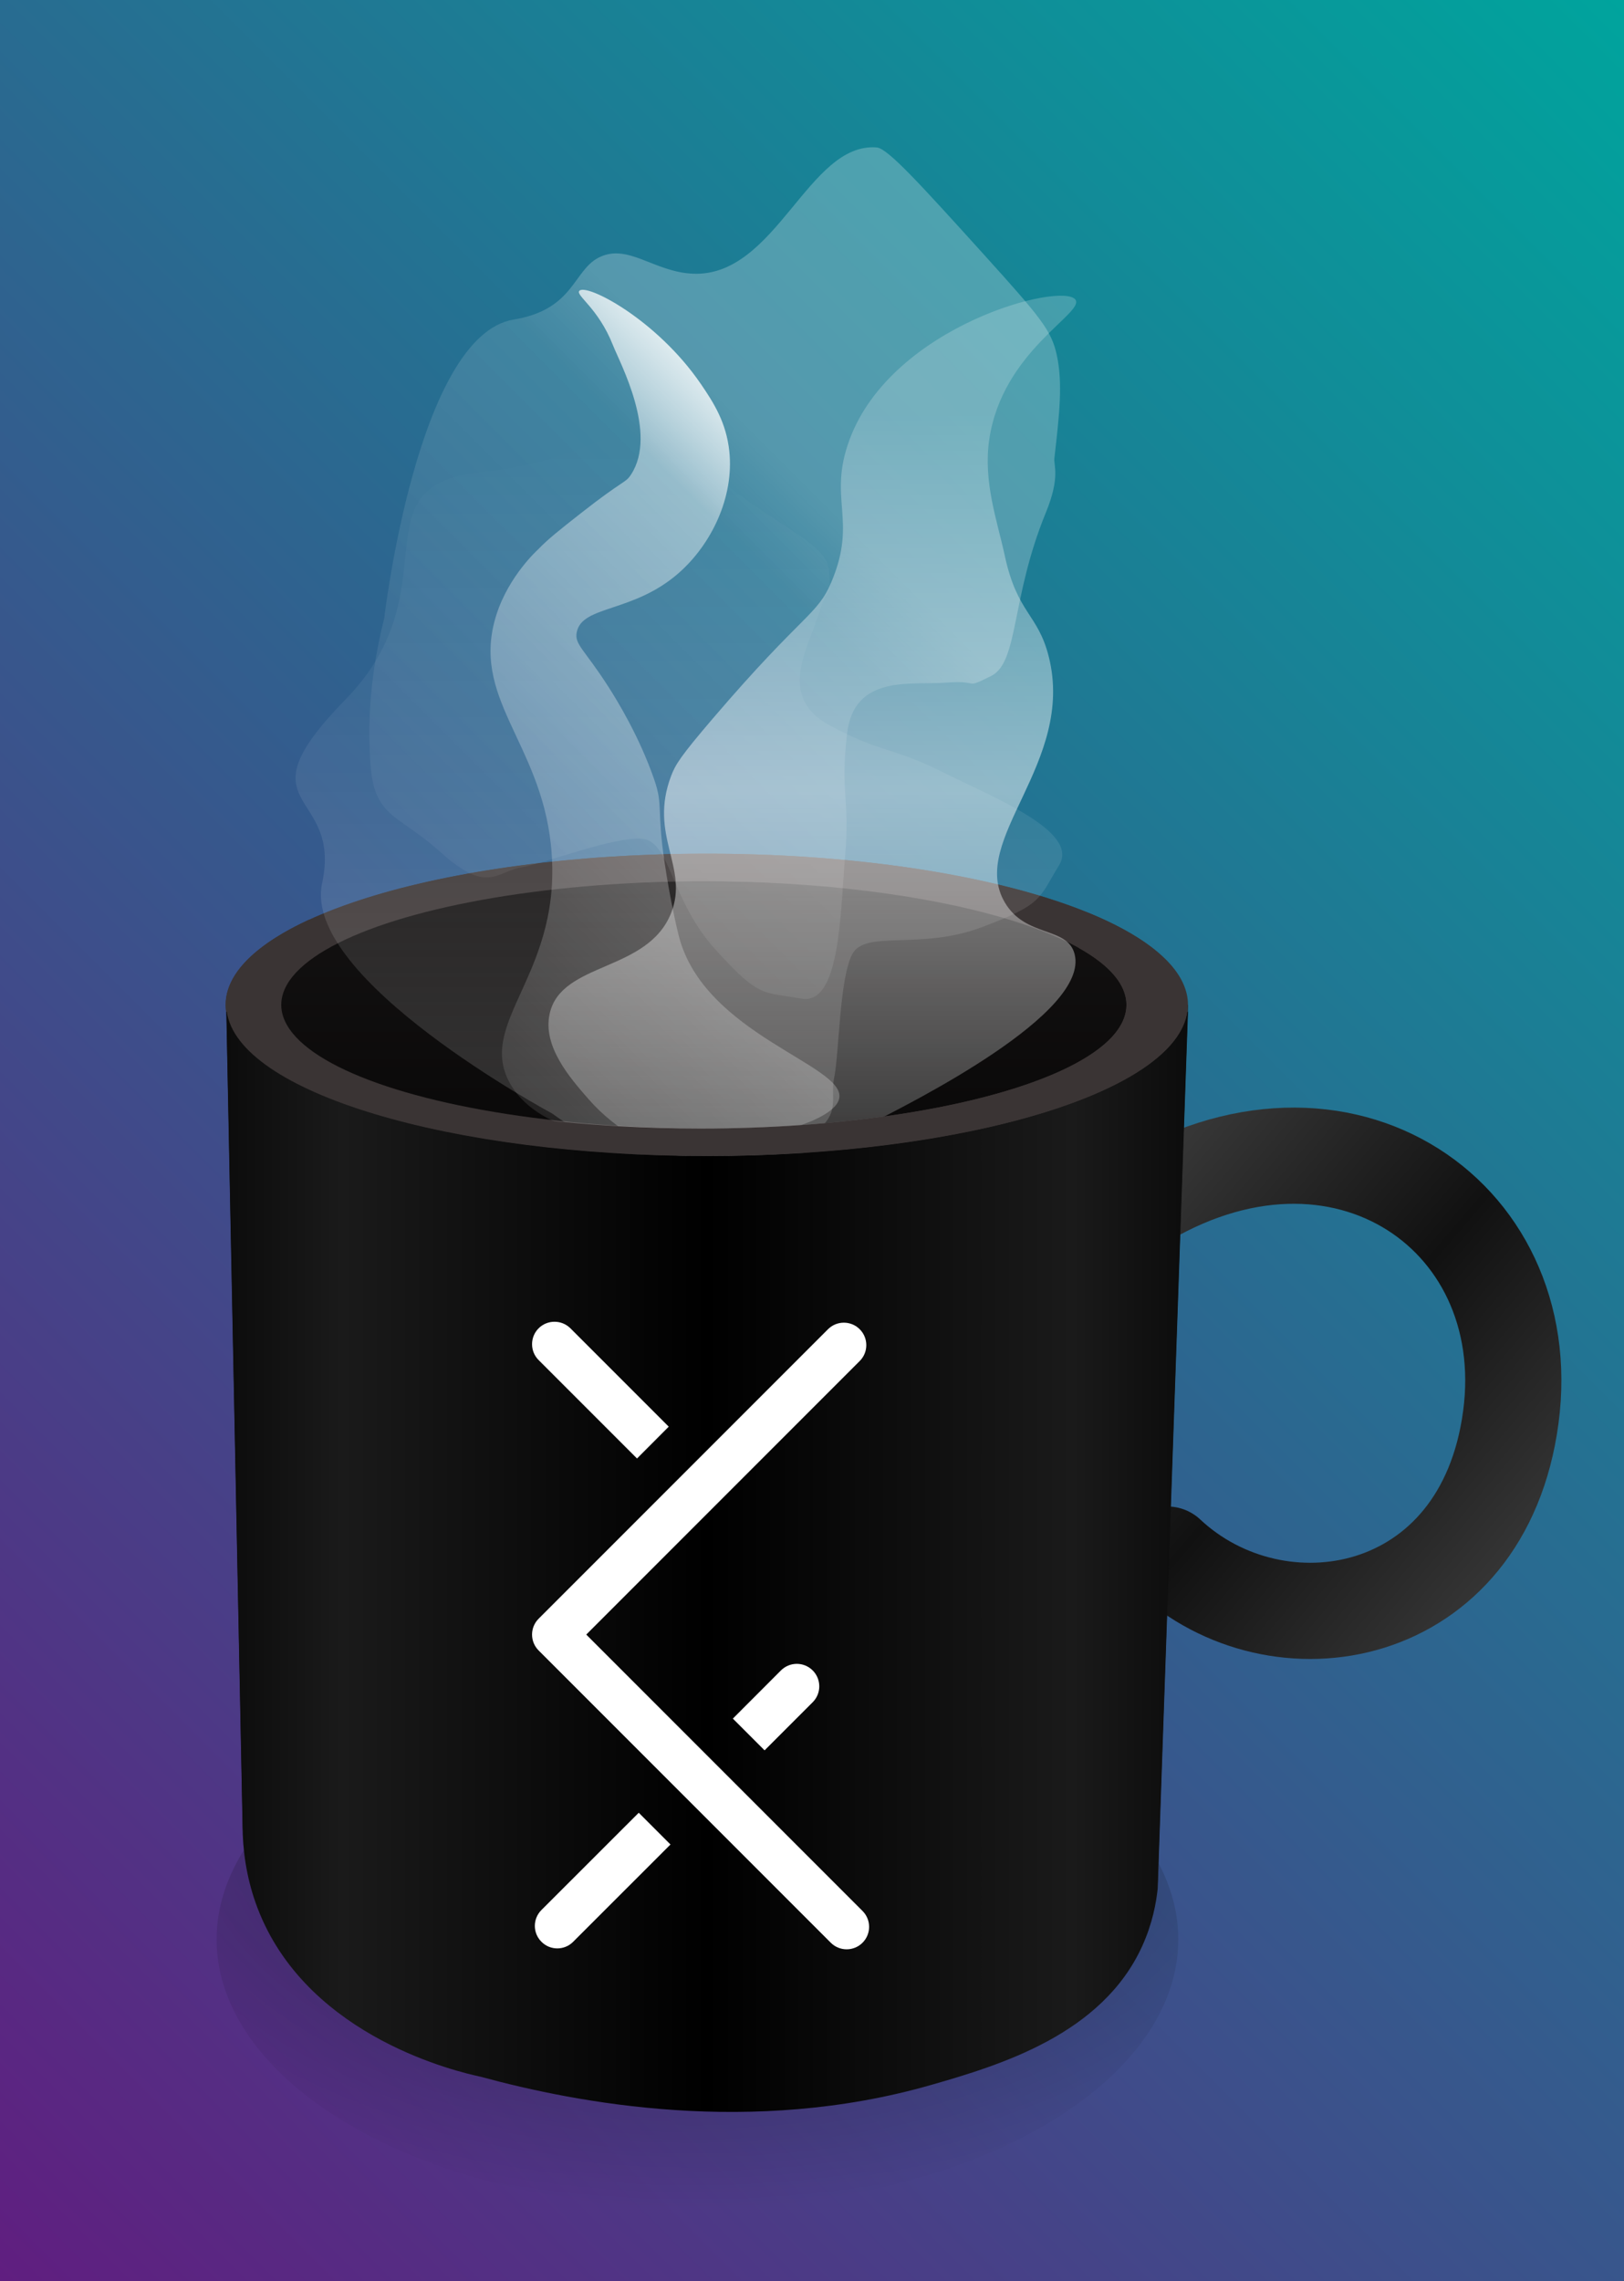 <?xml version="1.0" encoding="UTF-8"?>
<svg id="b" data-name="Ebene 2" xmlns="http://www.w3.org/2000/svg" xmlns:xlink="http://www.w3.org/1999/xlink" viewBox="0 0 236.423 331.946">
  <defs>
    <linearGradient id="f" data-name="wf-verlauf" x1="-23.881" y1="308.065" x2="260.304" y2="23.881" gradientUnits="userSpaceOnUse">
      <stop offset="0" stop-color="#601e80"/>
      <stop offset="1" stop-color="#00a49d"/>
    </linearGradient>
    <linearGradient id="g" data-name="Unbenannter Verlauf 8" x1="-851.699" y1="742.986" x2="-850.699" y2="741.986" gradientTransform="translate(48164.886 49385.828) scale(56.36 -66.241)" gradientUnits="userSpaceOnUse">
      <stop offset="0" stop-color="#3a3a3a"/>
      <stop offset=".5" stop-color="#111"/>
      <stop offset="1" stop-color="#3a3a3a"/>
    </linearGradient>
    <linearGradient id="h" data-name="Unbenannter Verlauf 2" x1="-860.095" y1="744.02" x2="-859.095" y2="744.02" gradientTransform="translate(120446.308 113689.397) scale(140 -152.5)" gradientUnits="userSpaceOnUse">
      <stop offset="0" stop-color="#0c0c0c"/>
      <stop offset=".12" stop-color="#1a1a1a"/>
      <stop offset=".5" stop-color="#000"/>
      <stop offset=".88" stop-color="#1a1a1a"/>
      <stop offset="1" stop-color="#0c0c0c"/>
    </linearGradient>
    <radialGradient id="j" data-name="Unbenannter Verlauf 3" cx="-859.286" cy="742.902" fx="-859.286" fy="742.902" r=".7" gradientTransform="translate(120401.526 58358.672) scale(140 -78.196)" gradientUnits="userSpaceOnUse">
      <stop offset="0" stop-color="#000" stop-opacity=".6"/>
      <stop offset="1" stop-color="#000" stop-opacity="0"/>
    </radialGradient>
    <linearGradient id="l" data-name="Unbenannter Verlauf 5" x1="-858.85" y1="740.715" x2="-858.85" y2="739.715" gradientTransform="translate(106600.344 26793.972) scale(124 -36)" gradientUnits="userSpaceOnUse">
      <stop offset="0" stop-color="#141212"/>
      <stop offset="1" stop-color="#0a0909"/>
    </linearGradient>
    <linearGradient id="m" data-name="Unbenannter Verlauf 6" x1="98.837" y1="172.467" x2="98.837" y2="62.683" gradientUnits="userSpaceOnUse">
      <stop offset="0" stop-color="#fff" stop-opacity=".18"/>
      <stop offset=".5" stop-color="#fff" stop-opacity=".08"/>
      <stop offset="1" stop-color="#fff" stop-opacity="0"/>
    </linearGradient>
	<linearGradient id="n" data-name="Unbenannter Verlauf 23" x1="133.752" y1="132.008" x2="58.525" y2="44.025" gradientTransform="translate(150.562 -42.72) rotate(68.435)" gradientUnits="userSpaceOnUse">
      <stop offset="0" stop-color="#fff" stop-opacity=".18"/>
      <stop offset=".5" stop-color="#fff" stop-opacity=".08"/>
      <stop offset="1" stop-color="#fff" stop-opacity=".2"/>
    </linearGradient>
    <linearGradient id="n" data-name="Unbenannter Verlauf 73" x1="60.307" y1="144.3" x2="125.842" y2="78.765" gradientUnits="userSpaceOnUse">
      <stop offset="0" stop-color="#fff" stop-opacity=".1"/>
      <stop offset=".857" stop-color="#fff" stop-opacity=".444"/>
      <stop offset="1" stop-color="#fff" stop-opacity=".8"/>
    </linearGradient>
    <linearGradient id="o" data-name="Unbenannter Verlauf 34" x1="118.212" y1="169.726" x2="118.212" y2="60.154" gradientUnits="userSpaceOnUse">
      <stop offset="0" stop-color="#fff" stop-opacity=".18"/>
      <stop offset=".5" stop-color="#fff" stop-opacity=".5"/>
      <stop offset="1" stop-color="#fff" stop-opacity=".2"/>
    </linearGradient>
    <linearGradient id="p" data-name="Unbenannter Verlauf 2" x1="32.947" y1="227.277" x2="172.947" y2="227.277" gradientTransform="matrix(1,0,0,1,0,0)" xlink:href="#h"/>
  </defs>

  <!-- Neu: CSS-Animation – nur für die drei Dampf-Pfade -->
  <style>
    #k .steam {
      transform-box: fill-box;
      transform-origin: center;
      animation: floatY 6s ease-in-out infinite;
    }
	  .steam.s4 { opacity: .3; }
	  
    #k .s1 { animation-duration: 5.5s; animation-delay: -1.0s; }
    #k .s2 { animation-duration: 6.5s; animation-delay: -2.2s; }
    #k .s3 { animation-duration: 7.0s; animation-delay: -3.1s; }
	  #k .s4 { animation-duration: 12.0s; animation-delay: 3.1s; }

    @keyframes floatY {
      0%   { transform: translateY(0); }
      25%  { transform: translateY(-6px); }
      50%  { transform: translateY(0); }
      75%  { transform: translateY(6px); }
      100% { transform: translateY(0); }
    }
    @media (prefers-reduced-motion: reduce) {
      #k .steam { animation: none; }
    }
  </style>

  <g id="c" data-name="Beschnitt Kopie">
    <g id="d" data-name="Tasse Kopie">
      <g id="e" data-name="HG Kopie">
        <rect width="236.423" height="331.946" fill="url(#f)"/>
      </g>
      <path d="M163.947,176.229c30-20,60,0,56,30s-34,35-50,20" fill="none" stroke="url(#g)" stroke-linecap="round" stroke-width="14"/>
      <path id="i" data-name="cupBody" d="M32.947,146.229c.796,39.913,1.592,79.826,2.388,119.739.147,3.598.836,7.525,2.474,11.499,7.498,18.185,29.004,23.086,32.188,23.762,14.087,3.837,39.441,8.667,65.506,1.202,10.109-2.895,24.921-7.365,30.776-20.202,1.498-3.283,2.039-6.302,2.259-8.371,1.469-42.543,2.939-85.086,4.408-127.629H32.947Z" fill="url(#h)"/>
      <ellipse cx="101.535" cy="282.229" rx="70" ry="39.098" fill="url(#j)" isolation="isolate" opacity=".7"/>
      <ellipse cx="102.947" cy="146.229" rx="70" ry="22" fill="#3a3434"/>
      <path d="M47.947,142.229c23.915-9.547,67.926-11.193,98.301-3.677,4.348,1.076,8.275,2.31,11.699,3.677" fill="none" stroke="rgba(255, 255, 255, .18)" stroke-width="2"/>
    </g>

    <!-- Dampf + neue (statische) Hintergrundgruppen -->
    <g id="k" data-name="Dampf Kopie">
      <!-- (Hintergrundgruppe 1 – bleibt statisch) -->
      <g>
        <ellipse cx="102.947" cy="146.229" rx="62" ry="18" fill="url(#l)"/>
        <path d="M102.851,124.229c-38.66,0-70,9.85-70,22s31.34,22,70,22,70-9.85,70-22-31.34-22-70-22ZM101.991,164.229c-34.24,0-62-8.06-62-18s27.76-18,62-18,62,8.06,62,18-27.76,18-62,18Z" fill="#3a3434"/>
      </g>

      <!-- Nur diese drei Pfade werden animiert -->
		<path class="steam s4" d="M55.935,89.98s4.784-41.157,18.845-43.476c8.789-1.45,8.637-7.115,12.383-9.021,4.239-2.157,8.021,2.11,13.72,2.348,12.116.505,16.77-19.18,26.762-18.372,1.582.128,6.261,5.268,15.555,15.544,8.368,9.252,9.863,11.11,10.636,14.62.909,4.131.396,8.631-.343,15.104-.11.967.887,2.695-1.23,7.852-5.155,12.562-3.935,21.795-7.998,23.806-4.063,2.011-1.4.553-6.505.952-5.105.398-13.456-1.271-14.452,7.477-.995,8.748.447,9.393-.275,17.774-.722,8.382-.71,21.728-6.367,20.729-5.657-.999-6.081-.022-12.553-7.179-6.472-7.157-6.522-15.639-10.567-16.064-4.045-.425-14.013,3.514-17.709,4.165-3.696.651-4.828,3.932-11.724-2.248-4.179-3.746-6.94-4.656-8.549-7.05-1.266-1.885-1.594-3.995-1.748-7.736-.176-4.255.012-10.866,2.118-19.223Z" fill="url(#n)"/>
      <path class="steam s1" d="M80.398,162.047s-36.518-19.576-33.506-33.506-12.424-10.541,3.388-26.729c15.812-16.188,1.129-31.247,19.953-33.129,18.823-1.882,21.459-11.294,31.247-1.882,9.788,9.412,18.823,11.671,19.2,16.188.376,4.518,0,1.506-1.506,6.4-1.506,4.894-6.128,12.047,1.642,16.188,7.77,4.141,8.899,3.036,16.429,6.789,7.529,3.752,19.946,8.646,16.938,13.541-3.008,4.894-2.255,5.647-11.291,9.035-9.035,3.388-16.941.317-18.824,3.923-1.882,3.606-1.882,14.323-2.635,18-.753,3.677,1.882,5.935-6.4,10.077-8.282,4.141-7.966,7.529-17.536,4.141-9.57-3.388-17.099-9.035-17.099-9.035Z" fill="url(#m)"/>
	
      <path class="steam s2" d="M80.196,122.894c-1.596-14.987-11.801-21.441-7.906-33.506,1.823-5.647,6.023-9.412,6.024-9.412,1.454-1.519,3.044-2.77,6.225-5.271,6.345-4.988,6.485-4.355,7.328-5.647,3.927-6.02-1.61-16.222-2.635-18.824-2.132-5.411-5.461-7.243-4.894-7.906.983-1.15,11.226,4.097,17.694,13.553,1.892,2.765,3.7,5.625,4.141,9.788.712,6.716-2.624,13.541-7.336,17.694-6.662,5.872-14.123,4.681-14.876,8.659-.338,1.784,1.091,2.427,4.601,7.906,1.425,2.224,4.561,7.378,6.693,13.553,1.313,3.801.326,4.167,1.498,12.047.815,5.477,1.824,9.736,2.084,10.739,3.705,14.29,24.16,18.69,23.349,23.52-1.092,6.505-40.42,11.792-48.013-2.259-4.851-8.977,8.008-15.992,6.024-34.635Z" fill="url(#n)"/>
      <path class="steam s3" d="M107.88,169.726c2.551,0,7.163-.338,18.447-6.024,6.799-3.426,32.289-16.269,30.118-24.847-1.035-4.09-7.132-2.364-10.165-7.529-5.358-9.124,10.302-20.237,6.4-35.765-1.577-6.274-4.582-6.246-6.4-14.682-1.083-5.027-3.176-10.762-2.262-16.941,1.897-12.83,13.847-18.342,12.558-20.309-1.762-2.688-26.685,3.644-32.884,20.309-3.239,8.709,1.184,11.605-2.635,20.706-2.086,4.971-4.035,4.42-17.318,19.953-4.702,5.499-5.414,6.686-6.024,8.282-3.331,8.72,2.615,13.306,0,19.953-3.415,8.68-15.997,7.072-17.694,14.682-1.061,4.755,2.964,9.356,5.647,12.423,8.392,9.595,20.783,9.788,22.212,9.788Z" fill="url(#o)"/>


      <!-- (Hintergrundgruppe 2 – bleibt statisch) -->
      <g>
        <path d="M172.847,146.229c0,10.35-22.73,19.03-53.36,21.38-.77.05-1.54.11-2.32.16h-.01l-4.1.23c-3.33.15-6.74.23-10.21.23-1.43,0-2.84-.01-4.25-.04-2.91-.05-5.76-.16-8.56-.33h-.01c-9.1-.53-17.58-1.61-25.08-3.13-19.31-3.92-32.1-10.74-32.1-18.5,0-4.62,4.52-8.89,12.22-12.43.3,1.45.33,3.19-.11,5.36-3.2,2.17-4.97,4.56-4.97,7.07,0,4.76,6.37,9.09,16.78,12.31,6.52,2.02,14.62,3.6,23.73,4.58.25.06.54.11.87.15.3.02.57.03.81.02,2.53.25,5.15.45,7.82.6,3.88.22,7.89.34,11.99.34,5.05,0,9.96-.18,14.66-.51,1.11-.08,2.22-.16,3.3-.26.05,0,.09-.01.14-.01,3-.27,5.9-.6,8.68-.99h.01c20.82-2.89,35.21-9.07,35.21-16.23,0-2.97-2.48-5.78-6.89-8.25,1.2-1.8,1.75-3.53,1.35-5.12v-.02c9.04,3.72,14.4,8.36,14.4,13.39Z" fill="#3a3434"/>
        <path d="M172.947,147.219c-1.47,42.54-2.94,85.08-4.41,127.63-.22,2.07-.76,5.08-2.26,8.37-5.85,12.84-20.67,17.31-30.77,20.2-26.07,7.47-51.42,2.64-65.51-1.2-3.18-.68-24.69-5.58-32.19-23.76-1.64-3.98-2.32-7.9-2.47-11.5-.8-39.92-1.59-79.83-2.39-119.74h.07c1.65,11.69,32.33,21.01,69.93,21.01s68.28-9.32,69.93-21.01h.07Z" fill="url(#p)"/>
      </g>
		      <g id="q" data-name="Abstand - white">
        <path d="M97.61,268.416l-14.166,14.155c-.636.646-1.473.964-2.31.964s-1.674-.318-2.31-.964c-1.282-1.272-1.282-3.338,0-4.62l14.166-14.155,4.62,4.62h0Z" fill="#fff"/>
        <path d="M118.316,247.71l-7.006,7.006-4.62-4.62,6.995-7.006c1.282-1.282,3.348-1.282,4.63,0,1.272,1.272,1.272,3.348,0,4.62h0Z" fill="#fff"/>
        <path d="M97.356,207.613l-4.62,4.631-14.325-14.325c-1.272-1.272-1.272-3.338,0-4.62,1.282-1.272,3.348-1.272,4.63,0l14.314,14.314h0Z" fill="#fff"/>
        <path d="M123.256,283.669c-.836,0-1.673-.319-2.311-.958l-42.531-42.53c-.613-.613-.958-1.444-.958-2.311s.345-1.698.958-2.311l42.123-42.123c1.275-1.277,3.347-1.277,4.622,0,1.277,1.276,1.277,3.346,0,4.622l-39.811,39.812,40.219,40.219c1.277,1.276,1.277,3.346,0,4.622-.638.638-1.475.958-2.311.958Z" fill="#fff"/>
      </g>
    </g>
  </g>
</svg>